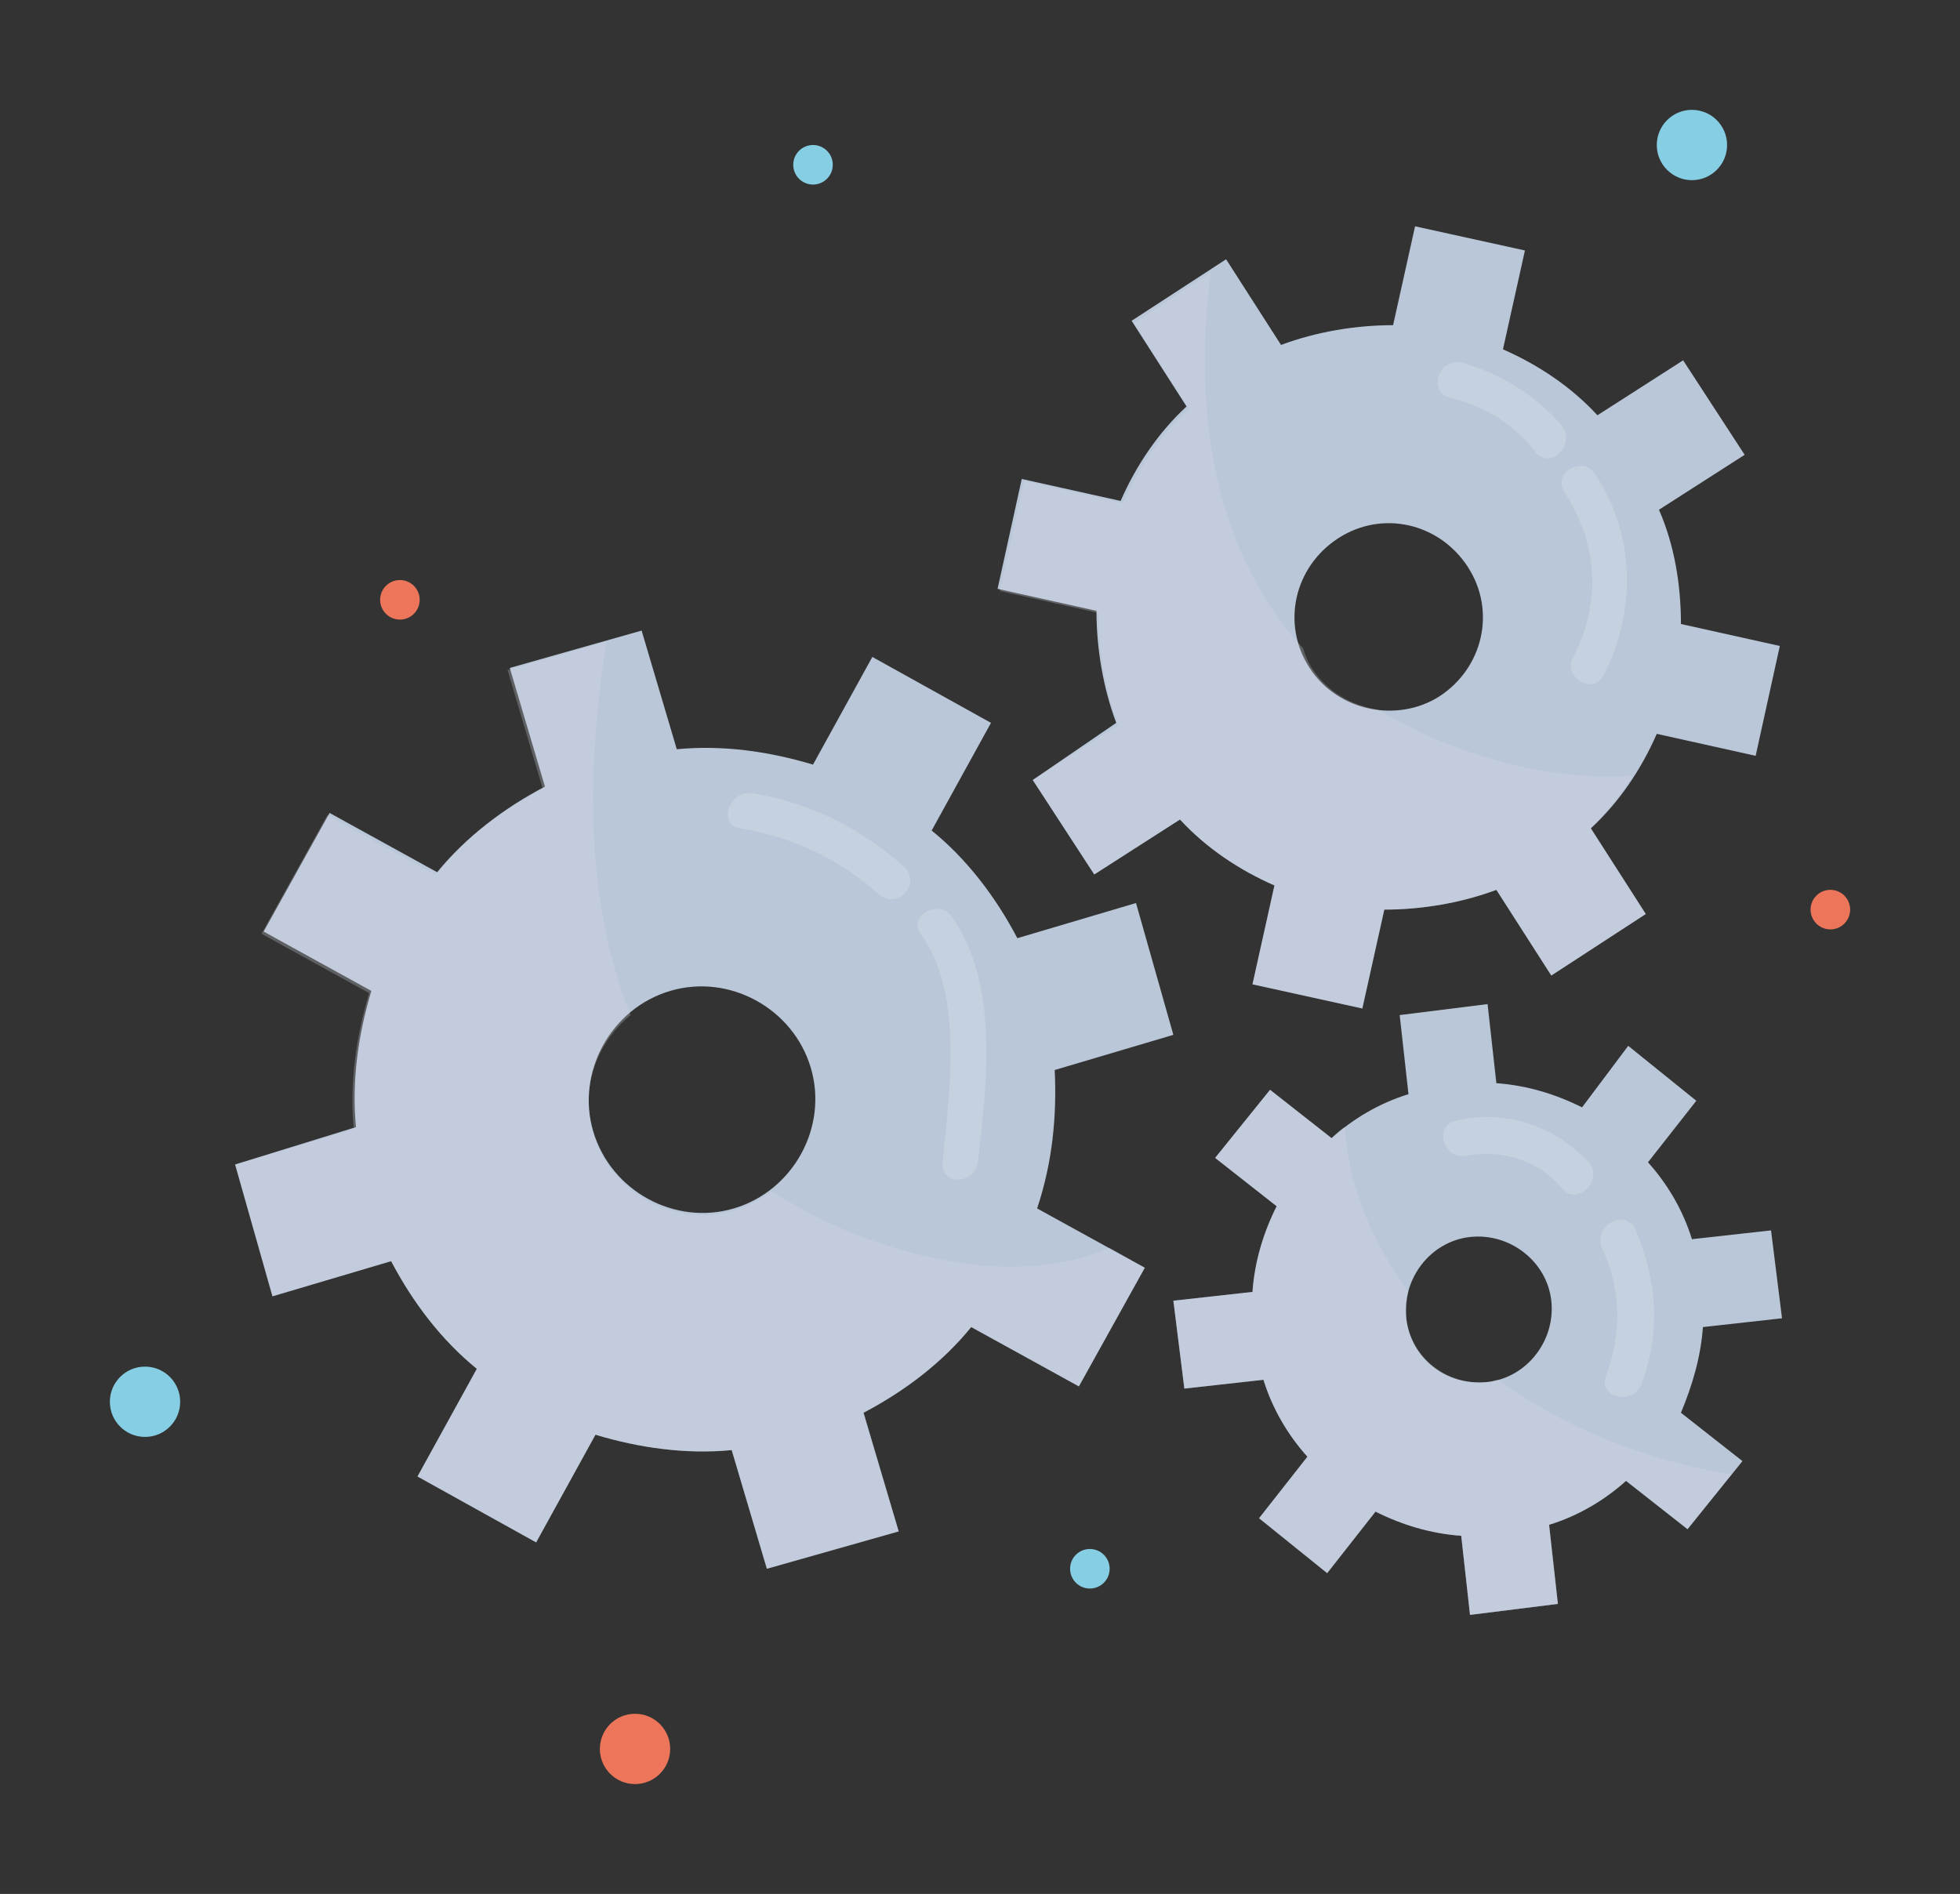 <?xml version="1.0" encoding="utf-8"?>
<!-- Generator: Adobe Illustrator 24.2.3, SVG Export Plug-In . SVG Version: 6.00 Build 0)  -->
<svg version="1.1" id="Capa_1" xmlns="http://www.w3.org/2000/svg" xmlns:xlink="http://www.w3.org/1999/xlink" x="0px" y="0px"
	 viewBox="0 0 89.2 86.2" style="enable-background:new 0 0 89.2 86.2;" xml:space="preserve">
<rect x="0" y="0" width="89.2" height="86.2" fill="#333333" stroke="none"/>
<style type="text/css">
	.st0{fill:#BAC7D8;}
	.st1{opacity:0.27;fill:#D7DDE7;}
	.st2{fill:#86CEE3;}
	.st3{fill:#ED765A;}
	.st4{opacity:0.24;fill:#ECF1F6;}
</style>
<g>
	<path class="st0" d="M48,48.7l5.4-1.6l-1.7-6l-5.4,1.6c-1-1.9-2.3-3.6-3.9-4.9l2.7-4.9l-5.4-3l-2.7,4.9c-2-0.6-4.1-0.9-6.2-0.7
		l-1.6-5.4l-6,1.7l1.6,5.4c-1.9,1-3.6,2.3-4.9,3.9l-4.9-2.7l-3,5.4l4.9,2.7c-0.6,2-0.9,4.1-0.7,6.2L10.7,53l1.7,6l5.4-1.6
		c1,1.9,2.3,3.6,3.9,4.9L19,67.2l5.4,3l2.7-4.9c2,0.6,4.1,0.9,6.2,0.7l1.6,5.4l6-1.7l-1.6-5.4c1.9-1,3.6-2.3,4.9-3.9l4.9,2.7l3-5.4
		l-4.9-2.7C47.9,52.9,48.1,50.8,48,48.7z M27,51.5c-0.8-2.7,0.8-5.6,3.5-6.4c2.7-0.8,5.6,0.8,6.4,3.5c0.8,2.7-0.8,5.6-3.5,6.4
		C30.7,55.8,27.8,54.2,27,51.5z"/>
	<path class="st0" d="M75.5,23.2l3.9-2.5l-2.8-4.3l-3.9,2.5c-1.2-1.3-2.7-2.3-4.3-3l1-4.5l-5-1.1l-1,4.5c-1.7,0-3.5,0.3-5.1,0.9
		l-2.5-3.9l-4.3,2.8l2.5,3.9c-1.3,1.2-2.3,2.7-3,4.3l-4.5-1l-1.1,5l4.5,1c0,1.7,0.3,3.5,0.9,5.1L47,35.5l2.8,4.3l3.9-2.5
		c1.2,1.3,2.7,2.3,4.3,3l-1,4.5l5,1.1l1-4.5c1.7,0,3.5-0.3,5.1-0.9l2.5,3.9l4.3-2.8l-2.5-3.9c1.3-1.2,2.3-2.7,3-4.3l4.5,1l1.1-5
		l-4.5-1C76.5,26.6,76.2,24.8,75.5,23.2z M59.6,30.4c-1.3-2-0.7-4.6,1.3-5.9c2-1.3,4.6-0.7,5.9,1.3c1.3,2,0.7,4.6-1.3,5.9
		C63.6,32.9,60.9,32.4,59.6,30.4z"/>
	<path class="st0" d="M77.5,60.4l3.6-0.4l-0.5-4l-3.6,0.4c-0.4-1.3-1.1-2.5-2-3.5l2.2-2.8l-3.1-2.5L72,50.4c-1.2-0.6-2.5-1-3.9-1.1
		l-0.4-3.6l-4,0.5l0.4,3.6c-1.3,0.4-2.5,1.1-3.5,2l-2.8-2.2l-2.5,3.1l2.8,2.2c-0.6,1.2-1,2.5-1.1,3.9l-3.6,0.4l0.5,4l3.6-0.4
		c0.4,1.3,1.1,2.5,2,3.5l-2.2,2.8l3.1,2.5l2.2-2.8c1.2,0.6,2.5,1,3.9,1.1l0.4,3.6l4-0.5l-0.4-3.6c1.3-0.4,2.5-1.1,3.5-2l2.8,2.2
		l2.5-3.1l-2.8-2.2C77,63.1,77.4,61.8,77.5,60.4z M64,60c-0.2-1.8,1.1-3.5,2.9-3.7c1.8-0.2,3.5,1.1,3.7,2.9c0.2,1.8-1.1,3.5-2.9,3.7
		C65.8,63.1,64.2,61.8,64,60z"/>
	<path class="st1" d="M35.1,54.2c-0.5,0.4-1.1,0.7-1.7,0.9c-2.7,0.8-5.6-0.8-6.4-3.5c-0.6-2,0.1-4.1,1.7-5.4c-2.1-5.2-2-11.3-1.1-17
		l-4.5,1.3l1.6,5.4c-1.9,1-3.6,2.3-4.9,3.9l-4.9-2.7l-3,5.4l4.9,2.7c-0.6,2-0.9,4.1-0.7,6.2L10.7,53l1.7,6l5.4-1.6
		c1,1.9,2.3,3.6,3.9,4.9L19,67.2l5.4,3l2.7-4.9c2,0.6,4.1,0.9,6.2,0.7l1.6,5.4l6-1.7l-1.6-5.4c1.9-1,3.6-2.3,4.9-3.9l4.9,2.7l3-5.4
		l-1.6-0.9C45.9,58.8,39.4,57,35.1,54.2z"/>
	<path class="st1" d="M74.3,35.3c-2.9,0.2-6.1-0.4-9.3-1.8c-0.8-0.4-1.6-0.8-2.3-1.2c-1.2-0.2-2.3-0.8-3-1.9
		c-0.2-0.3-0.3-0.6-0.4-0.9c-4.1-4.5-5-10.8-4.2-17.1l-3.5,2.3l2.5,3.9c-1.3,1.2-2.3,2.7-3,4.3l-4.5-1l-1.1,5l4.5,1
		c0,1.7,0.3,3.5,0.9,5.1L47,35.5l2.8,4.3l3.9-2.5c1.2,1.3,2.7,2.3,4.3,3l-1,4.5l5,1.1l1-4.5c1.7,0,3.5-0.3,5.1-0.9l2.5,3.9l4.3-2.8
		l-2.5-3.9C73.2,36.9,73.8,36.1,74.3,35.3z"/>
	<path class="st1" d="M68.2,62.8c-0.2,0-0.3,0.1-0.5,0.1c-1.8,0.2-3.5-1.1-3.7-2.9c0-0.4,0-0.8,0.1-1.2c-1.6-2.2-2.7-4.7-2.9-7.5
		c-0.2,0.1-0.4,0.3-0.6,0.5l-2.8-2.2l-2.5,3.1l2.8,2.2c-0.6,1.2-1,2.5-1.1,3.9l-3.6,0.4l0.5,4l3.6-0.4c0.4,1.3,1.1,2.5,2,3.5
		l-2.2,2.8l3.1,2.5l2.2-2.8c1.2,0.6,2.5,1,3.9,1.1l0.4,3.6l4-0.5l-0.4-3.6c1.3-0.4,2.5-1.1,3.5-2l2.8,2.2l2-2.5
		C75,66.5,71.2,65,68.2,62.8z"/>
	<circle class="st2" cx="37" cy="7.5" r="0.9"/>
	<circle class="st2" cx="6.6" cy="63.8" r="1.6"/>
	<circle class="st2" cx="77" cy="6.6" r="1.6"/>
	<circle class="st3" cx="28.9" cy="79.6" r="1.6"/>
	<circle class="st2" cx="49.6" cy="71.4" r="0.9"/>
	<circle class="st3" cx="18.2" cy="27.3" r="0.9"/>
	<circle class="st3" cx="83.3" cy="41.4" r="0.9"/>
	<path class="st4" d="M66,18.1c1.6,0.4,2.9,1.2,3.9,2.5c0.7,0.8,1.8-0.4,1.2-1.2c-1.2-1.4-2.8-2.4-4.6-2.9
		C65.4,16.3,65,17.9,66,18.1L66,18.1z"/>
	<path class="st4" d="M71.2,22.4c1.5,2.3,1.7,5,0.4,7.5c-0.5,0.9,0.9,1.8,1.4,0.8c1.5-3,1.4-6.4-0.4-9.1
		C72.1,20.7,70.6,21.5,71.2,22.4L71.2,22.4z"/>
	<path class="st4" d="M33.7,37.7c2.4,0.4,4.5,1.4,6.3,3c0.8,0.7,1.9-0.4,1.2-1.2c-2-1.8-4.4-3-7-3.4C33.1,36,32.7,37.6,33.7,37.7
		L33.7,37.7z"/>
	<path class="st4" d="M41.9,42.5c2,2.8,1.3,7.2,1,10.4c-0.1,1.1,1.5,1,1.6,0c0.4-3.5,1-8.1-1.2-11.2C42.7,40.9,41.3,41.7,41.9,42.5
		L41.9,42.5z"/>
	<path class="st4" d="M66.7,52.6c1.7-0.3,3.3,0.2,4.4,1.5c0.7,0.8,1.9-0.4,1.2-1.2c-1.6-1.7-3.8-2.4-6-1.9
		C65.2,51.2,65.7,52.8,66.7,52.6L66.7,52.6z"/>
	<path class="st4" d="M72.9,56.8c0.9,1.9,0.9,3.9,0.2,5.8c-0.4,1,1.2,1.4,1.6,0.4c0.9-2.4,0.7-4.8-0.3-7.1
		C73.9,55,72.5,55.8,72.9,56.8L72.9,56.8z"/>
</g>
</svg>
